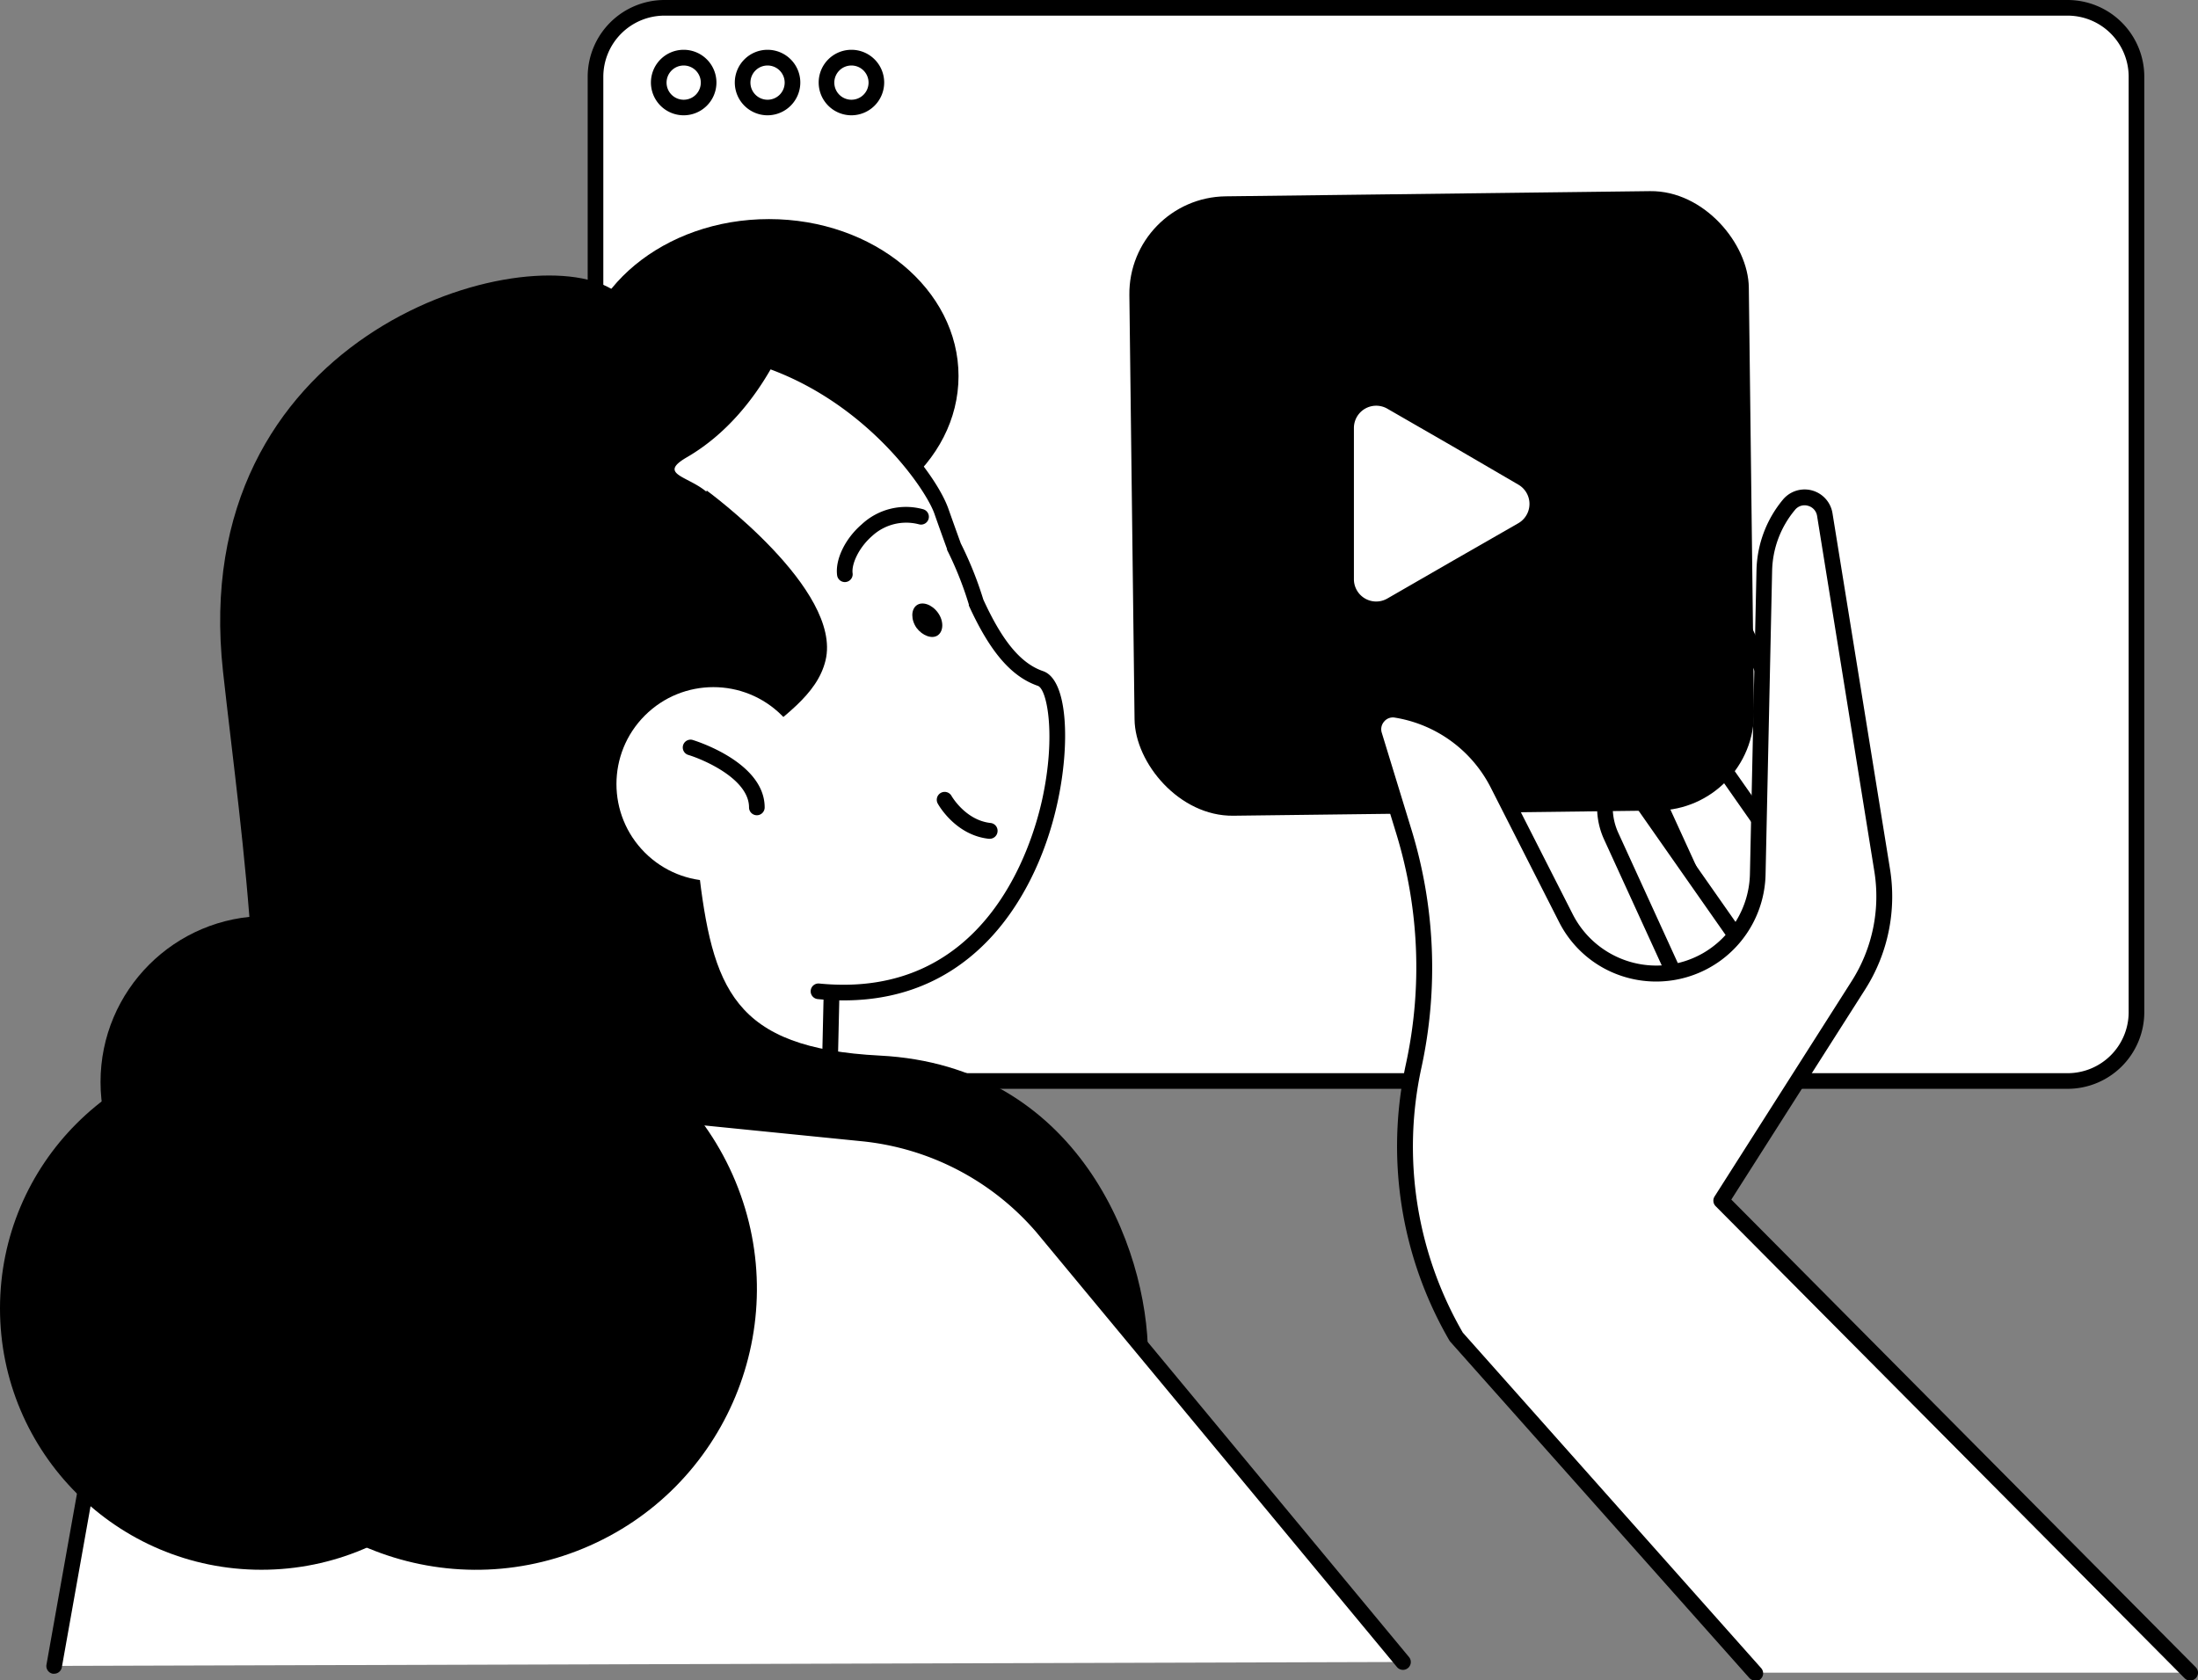 <svg xmlns="http://www.w3.org/2000/svg" viewBox="0 0 281.18 214.99"><rect x="0" y="0" width="281.18" height="214.99" fill="#808080" stroke="none"/><defs><style>.cls-1{fill:#fff;}</style></defs><g id="Camada_2" data-name="Camada 2"><g id="_Layer_" data-name="&lt;Layer&gt;"><rect class="cls-1" x="76.19" y="1" width="197.13" height="137.3" rx="8.82"/><path d="M264.51,139.3H85a9.83,9.83,0,0,1-9.82-9.81V9.82A9.83,9.83,0,0,1,85,0h179.5a9.82,9.82,0,0,1,9.81,9.82V129.49A9.82,9.82,0,0,1,264.51,139.3ZM85,2a7.83,7.83,0,0,0-7.82,7.82V129.49A7.82,7.82,0,0,0,85,137.3h179.5a7.81,7.81,0,0,0,7.81-7.81V9.82A7.82,7.82,0,0,0,264.51,2Z"/><path d="M87.46,14.75a4.19,4.19,0,1,1,4.19-4.19A4.19,4.19,0,0,1,87.46,14.75Zm0-6.37a2.19,2.19,0,1,0,2.19,2.18A2.19,2.19,0,0,0,87.46,8.38Z"/><path d="M98.19,14.75a4.19,4.19,0,1,1,4.19-4.19A4.2,4.2,0,0,1,98.19,14.75Zm0-6.37a2.19,2.19,0,1,0,2.19,2.18A2.19,2.19,0,0,0,98.19,8.38Z"/><path d="M108.92,14.75a4.19,4.19,0,1,1,4.19-4.19A4.2,4.2,0,0,1,108.92,14.75Zm0-6.37a2.19,2.19,0,1,0,2.19,2.18A2.19,2.19,0,0,0,108.92,8.38Z"/><path class="cls-1" d="M235.84,108.12,218.9,71.4a2.29,2.29,0,0,0-4.17,0,11.94,11.94,0,0,0-.69,7.88l8.49,33.18a11.43,11.43,0,0,1-2.88,10.79,30.07,30.07,0,0,0,3.19,1.13,31.58,31.58,0,0,0,12.75,1.08l1.22-4A18.61,18.61,0,0,0,235.84,108.12Z"/><path d="M231.8,126.7a32.51,32.51,0,0,1-9.25-1.35,32,32,0,0,1-3.28-1.17,1,1,0,0,1-.6-.72,1,1,0,0,1,.26-.9,10.48,10.48,0,0,0,2.63-9.84l-8.49-33.18a13,13,0,0,1,.75-8.54,3.24,3.24,0,0,1,3-1.93h0a3.25,3.25,0,0,1,3,1.91l16.94,36.71a19.61,19.61,0,0,1,1,14.07l-1.21,4a1,1,0,0,1-.84.7A32.06,32.06,0,0,1,231.8,126.7Zm3.79-1.23h0Zm-14.26-2.63c.59.22,1.19.41,1.79.59a30.54,30.54,0,0,0,11.71,1.12l1-3.37a17.65,17.65,0,0,0-.91-12.64h0L218,71.82a1.27,1.27,0,0,0-1.18-.75h0a1.27,1.27,0,0,0-1.18.76A11,11,0,0,0,215,79l8.49,33.18A12.51,12.51,0,0,1,221.33,122.84Z"/><path class="cls-1" d="M235.16,119.32,212,86.2a2.3,2.3,0,0,0-4.11.75,11.92,11.92,0,0,0,.72,7.87L222.83,126C224.49,129.59,237.83,123.08,235.16,119.32Z"/><path d="M225.08,128h-.19a3.05,3.05,0,0,1-3-1.64L207.67,95.24a12.92,12.92,0,0,1-.78-8.53,3.29,3.29,0,0,1,5.89-1.08L236,118.74a3.07,3.07,0,0,1,.07,3.35C234.37,125.22,228.53,128,225.08,128Zm-15-41.81-.25,0a1.27,1.27,0,0,0-1,1,11,11,0,0,0,.66,7.21l14.25,31.15c.17.36.75.46,1.21.47,3,.11,8.11-2.6,9.34-4.88.4-.76.16-1.11.05-1.25h0L211.15,86.77A1.28,1.28,0,0,0,210.1,86.22Z"/><path class="cls-1" d="M225.85,125.17l-17.22-24.6a1.7,1.7,0,0,0-3,.56,8.81,8.81,0,0,0,.53,5.85l10.59,23.13C217.93,132.8,227.84,128,225.85,125.17Z"/><path d="M218.36,131.9h-.14a2.5,2.5,0,0,1-2.43-1.37L205.2,107.39a9.84,9.84,0,0,1-.59-6.5,2.7,2.7,0,0,1,4.83-.89l17.23,24.59a2.53,2.53,0,0,1,.07,2.76C225.46,129.75,221,131.9,218.36,131.9Zm-11.12-31.06h-.14a.7.7,0,0,0-.55.53,7.84,7.84,0,0,0,.47,5.18L217.6,129.7c.05.11.33.19.68.2,2.07,0,5.84-1.89,6.7-3.49.23-.43.12-.58.06-.66h0l-17.22-24.6A.68.68,0,0,0,207.24,100.84Z"/><rect x="144.8" y="24.8" width="79.25" height="79.25" rx="12.48" transform="translate(-0.77 2.24) rotate(-0.7)"/><path class="cls-1" d="M185.86,71.74l-8.38,4.83a2.85,2.85,0,0,1-4.28-2.47V54.76a2.85,2.85,0,0,1,4.28-2.47l8.38,4.83L194.23,62a2.85,2.85,0,0,1,0,4.94Z"/><path class="cls-1" d="M280.18,214l-60-60.4,17.54-27.53a21.26,21.26,0,0,0,3-14.91L233.43,65.8a2.6,2.6,0,0,0-4.57-1.26,13.54,13.54,0,0,0-3.16,8.4l-.84,38.91a13,13,0,0,1-24.54,5.6l-8.76-17.24a17.73,17.73,0,0,0-13-9.48,2.5,2.5,0,0,0-2.78,3.2l3.81,12.47a59,59,0,0,1,1.24,29.88h0A48.6,48.6,0,0,0,186.29,171l38.23,43Z"/><path d="M224.52,215a1,1,0,0,1-.74-.33l-38.24-43a1.67,1.67,0,0,1-.12-.16,49.47,49.47,0,0,1-5.56-35.42,58.27,58.27,0,0,0-1.22-29.37l-3.82-12.47a3.5,3.5,0,0,1,3.9-4.48,18.75,18.75,0,0,1,13.73,10L201.21,117a12,12,0,0,0,16.55,5,12,12,0,0,0,6.1-10.18l.84-38.91a14.65,14.65,0,0,1,3.39-9,3.61,3.61,0,0,1,6.33,1.74L241.75,111a22.13,22.13,0,0,1-3.16,15.6l-17.11,26.87,59.41,59.83a1,1,0,0,1,0,1.41,1,1,0,0,1-1.42,0l-60-60.4a1,1,0,0,1-.13-1.24l17.53-27.54a20.18,20.18,0,0,0,2.88-14.21L232.45,66a1.59,1.59,0,0,0-1.16-1.29,1.56,1.56,0,0,0-1.66.52A12.55,12.55,0,0,0,226.7,73l-.84,38.91a14,14,0,0,1-18,13.08,13.85,13.85,0,0,1-8.4-7l-8.76-17.24a16.77,16.77,0,0,0-12.26-8.94,1.45,1.45,0,0,0-1.37.5,1.48,1.48,0,0,0-.31,1.42l3.82,12.47a60.19,60.19,0,0,1,1.26,30.38,47.51,47.51,0,0,0,5.29,33.91l38.17,42.93a1,1,0,0,1-.75,1.66Z"/><ellipse cx="98.37" cy="48.11" rx="24.25" ry="20.08"/><polygon class="cls-1" points="57.8 179.99 105.61 160.99 106.7 112.91 62.07 111.89 57.8 179.99"/><path d="M57.79,181a1,1,0,0,1-.58-.19,1,1,0,0,1-.41-.87l4.27-68.1a1,1,0,0,1,1-.94h0l44.64,1a1,1,0,0,1,1,1L106.61,161a1,1,0,0,1-.63.91l-47.82,19A1.16,1.16,0,0,1,57.79,181ZM63,112.92l-4.12,65.56,45.73-18.17,1.06-46.42Z"/><path class="cls-1" d="M73,129.46A43.68,43.68,0,0,1,48,108.66,42.85,42.85,0,0,1,63.91,50.71c32.81-18.95,54.16,8,56.51,14.66.55,1.55,1.08,3.06,1.61,4.51A45,45,0,0,1,124.89,77c2.27,5,4.78,8.56,8.26,9.75,5.31,1.82,2.43,43.06-28.4,40Z"/><path d="M73,130.46a1,1,0,0,1-.3,0,44.63,44.63,0,0,1-25.66-21.28,43.73,43.73,0,0,1,16.33-59.3c12.4-7.16,24.43-8.67,35.75-4.48,12.39,4.57,20.57,15.07,22.2,19.68q.81,2.29,1.59,4.44a46.59,46.59,0,0,1,2.88,7.18c2.45,5.36,4.81,8.19,7.64,9.16,3.21,1.09,3.47,9.38,1.86,16.76-1.55,7.17-4.78,13.52-9.08,17.89-5.62,5.71-12.89,8.17-21.6,7.31a1,1,0,0,1-.9-1.09,1,1,0,0,1,1.1-.9c21.27,2.1,27.21-17.56,28.53-23.63,1.76-8.11.62-14-.56-14.45-3.4-1.17-6.13-4.34-8.84-10.28a.69.69,0,0,1,0-.13,44.26,44.26,0,0,0-2.79-7,.54.54,0,0,1,0-.11q-.8-2.18-1.62-4.52c-1.11-3.16-8.45-13.83-21-18.47-10.74-4-22.2-2.5-34.06,4.34a41.75,41.75,0,0,0-15.58,56.61,42.68,42.68,0,0,0,24.52,20.33,1,1,0,0,1-.31,2Z"/><path d="M56.43,43.49a44.92,44.92,0,0,1,42.34-.22A47.61,47.61,0,0,0,87,47.78C61.25,61.85,53.25,96.72,69.08,125.65c.88,1.61,1.83,3.16,2.81,4.66a47.3,47.3,0,0,1-32.76-24C26.71,83.67,34.45,55.52,56.43,43.49Z"/><path d="M101.69,40.34S98.09,52.57,87.87,58.5c-5.41,3.14,4.95,2.15,4.16,8.58-6,48.16-9.8,57.26-9.8,57.26a9.66,9.66,0,0,1-8.6,7.57L60.93,133l-4-11.65L50.46,71.14S76.52,33.55,101.69,40.34Z"/><path d="M126.59,107.31h-.11c-4.26-.47-6.42-4.33-6.51-4.49a1,1,0,0,1,1.75-1h0s1.77,3.12,5,3.47a1,1,0,0,1,.89,1.1A1,1,0,0,1,126.59,107.31Z"/><path d="M108.09,74.47a1,1,0,0,1-1-.86c-.27-2,1-4.68,3.15-6.53a8.29,8.29,0,0,1,7.85-1.93,1,1,0,1,1-.53,1.93,6.43,6.43,0,0,0-6,1.5c-1.75,1.53-2.64,3.62-2.49,4.76a1,1,0,0,1-.86,1.12Z"/><path d="M117.25,80.33c.75,1,2,1.47,2.73.94s.77-1.83,0-2.89-2-1.47-2.72-.94S116.51,79.27,117.25,80.33Z"/><path d="M90.41,62.76s17.37,12.67,15.2,21.72S87.52,95.33,89.33,110.89s4.39,23.2,23.24,24.16c25.15,1.29,34.29,24.33,34.29,38.45s-64.41-20.63-64.41-20.63S60.38,130.07,90.41,62.76Z"/><path d="M77.75,36.71c-11.94-6.15-53.92,6.51-49.22,49.21,2.34,21.24,7.24,53.2.73,64.05S5.74,172.41,14.06,181.1,68,194.85,74.13,188.33s26.78-27.86,3.26-67.3.72-59,3.25-60.44S95.26,45.73,77.75,36.71Z"/><circle class="cls-1" cx="91.26" cy="100.31" r="12.4" transform="translate(-44.2 93.91) rotate(-45)"/><path d="M96.82,104.3a1,1,0,0,1-1-1c0-3.59-5.66-6.08-7.84-6.74a1,1,0,0,1,.57-1.91c.38.11,9.27,2.85,9.27,8.65A1,1,0,0,1,96.82,104.3Z"/><path class="cls-1" d="M6.92,213.13,14.79,169A36.17,36.17,0,0,1,54,139.35L110.27,145a35,35,0,0,1,23.08,12l46.13,55.63Z"/><path d="M6.92,214.13l-.17,0A1,1,0,0,1,5.94,213l7.87-44.14A37.32,37.32,0,0,1,54.1,138.36L110.37,144a35.91,35.91,0,0,1,23.74,12.37L180.25,212a1,1,0,0,1-.14,1.41,1,1,0,0,1-1.4-.13l-46.13-55.63A33.92,33.92,0,0,0,110.17,146L53.9,140.35a35.32,35.32,0,0,0-38.12,28.81L7.91,213.31A1,1,0,0,1,6.92,214.13Z"/><circle cx="60.89" cy="164.9" r="35.93" transform="translate(-58.47 35.85) rotate(-22.5)"/><circle cx="33.44" cy="167.39" r="33.44"/><circle cx="34.1" cy="138.43" r="21.24"/></g></g></svg>